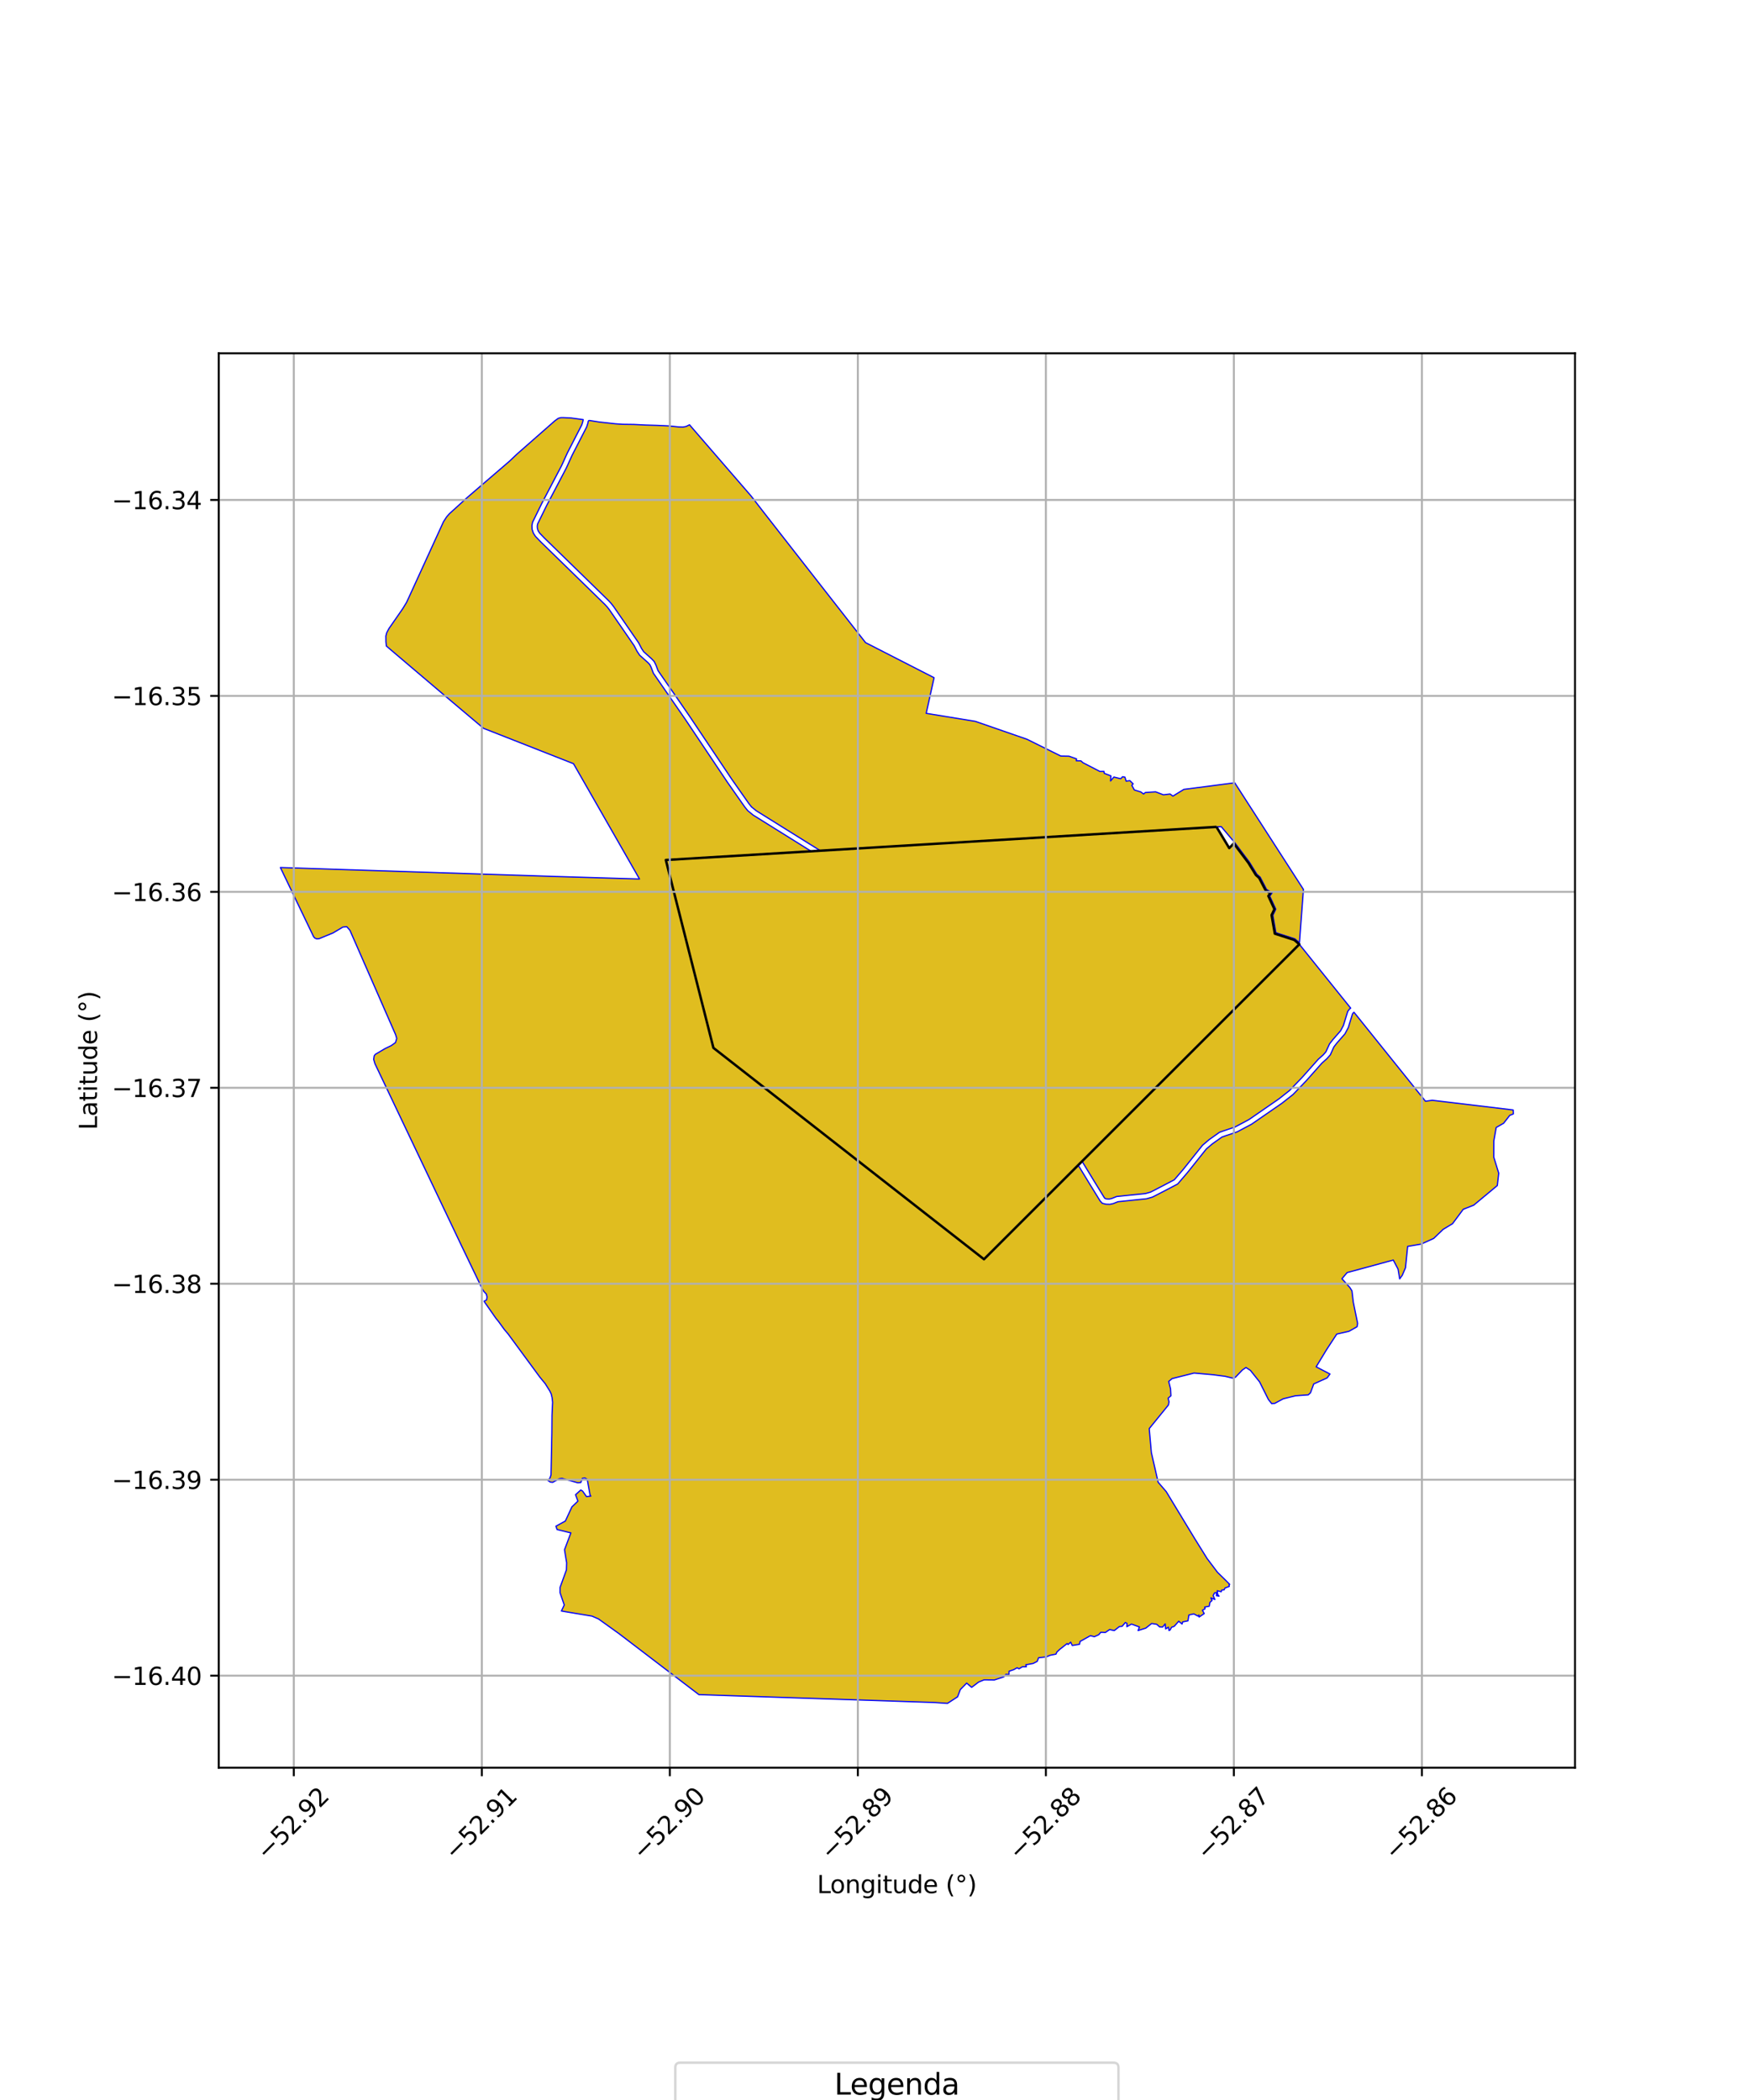 <?xml version="1.0" encoding="utf-8" standalone="no"?>
<!DOCTYPE svg PUBLIC "-//W3C//DTD SVG 1.1//EN"
  "http://www.w3.org/Graphics/SVG/1.1/DTD/svg11.dtd">
<svg xmlns:xlink="http://www.w3.org/1999/xlink" width="720pt" height="864pt" viewBox="0 0 720 864" xmlns="http://www.w3.org/2000/svg" version="1.1">
 <defs>
  <style type="text/css">*{stroke-linejoin: round; stroke-linecap: butt}</style>
 </defs>
 <g id="figure_1">
  <g id="patch_1">
   <path d="M 0 864 
L 720 864 
L 720 0 
L 0 0 
z
" style="fill: #ffffff"/>
  </g>
  <g id="axes_1">
   <g id="patch_2">
    <path d="M 90 727.281 
L 648 727.281 
L 648 145.359 
L 90 145.359 
z
" style="fill: #ffffff"/>
   </g>
   <g id="PatchCollection_1">
    <path d="M 231.545 171.81 
L 235.021 171.983 
L 239.94 172.641 
L 239.776 173.51 
L 239.379 174.773 
L 233.45 186.315 
L 231.04 191.612 
L 222.956 207.019 
L 219.123 214.848 
L 218.865 216.217 
L 218.927 217.757 
L 219.419 219.314 
L 220.279 220.658 
L 222.449 222.917 
L 248.874 248.691 
L 249.774 249.663 
L 250.711 250.861 
L 260.894 265.631 
L 262.125 267.989 
L 263.191 269.595 
L 266.571 272.613 
L 267.353 273.44 
L 267.894 274.539 
L 268.812 276.971 
L 281.956 295.973 
L 299.242 321.779 
L 306.384 331.966 
L 307.648 333.534 
L 309.859 335.339 
L 331.739 348.986 
L 333.744 350.231 
L 273.941 353.828 
L 293.52 431.13 
L 404.836 518.093 
L 443.608 479.384 
L 448.391 487.236 
L 452.622 494.104 
L 453.507 495.067 
L 455.017 495.45 
L 456.637 495.501 
L 458.03 495.19 
L 459.944 494.426 
L 471.711 493.208 
L 474.203 492.498 
L 480.78 489.101 
L 484.532 487.126 
L 488.524 482.477 
L 496.322 472.71 
L 498.791 470.621 
L 502.725 467.83 
L 504.124 467.329 
L 508.956 465.703 
L 514.93 462.532 
L 527.435 453.899 
L 531.995 450.307 
L 537.363 444.724 
L 543.903 437.367 
L 545.936 435.562 
L 547.35 433.963 
L 548.433 431.52 
L 548.858 430.651 
L 550.094 429.072 
L 553.368 425.337 
L 554.731 422.763 
L 556.46 417.131 
L 556.78 416.703 
L 557.079 416.479 
L 586.486 453.081 
L 589.265 452.681 
L 622.568 456.667 
L 622.636 458.293 
L 621.147 458.902 
L 618.635 462.14 
L 615.576 463.871 
L 614.598 469.425 
L 614.579 476.076 
L 616.616 482.672 
L 616.044 487.764 
L 606.364 495.822 
L 602.015 497.546 
L 597.849 503.143 
L 597.615 503.458 
L 593.751 505.794 
L 589.866 509.521 
L 584.709 511.859 
L 579.14 512.808 
L 578.257 521.596 
L 576.927 524.7 
L 575.863 526.178 
L 575.197 522.147 
L 573.231 518.42 
L 561.847 521.529 
L 554.258 523.573 
L 552.105 526.111 
L 555.367 529.714 
L 556.224 531.084 
L 556.77 535.696 
L 557.328 538.428 
L 558.566 544.49 
L 558.34 545.856 
L 555.023 547.73 
L 549.984 548.877 
L 545.824 555.23 
L 541.503 562.348 
L 547.191 565.313 
L 546.009 566.918 
L 540.513 569.388 
L 539.165 573.045 
L 538.259 573.887 
L 532.971 574.268 
L 527.966 575.504 
L 524.483 577.377 
L 523.2 577.48 
L 521.868 575.816 
L 518.228 568.544 
L 514.457 563.821 
L 512.629 562.632 
L 511.157 563.646 
L 508.29 566.645 
L 507.107 566.992 
L 504.034 566.253 
L 499.154 565.61 
L 491.281 564.916 
L 482.229 567.198 
L 480.843 568.369 
L 481.601 571.404 
L 481.754 574.268 
L 480.594 575.263 
L 480.965 576.756 
L 480.718 578.064 
L 472.828 587.763 
L 473.703 597.664 
L 476.498 609.847 
L 479.816 613.694 
L 491.509 632.983 
L 496.631 641.217 
L 500.914 646.894 
L 504.517 650.422 
L 505.929 651.857 
L 505.641 652.099 
L 505.753 652.701 
L 504.014 653.34 
L 503.632 654.119 
L 502.637 654.202 
L 502.437 654.891 
L 500.806 654.459 
L 500.987 655.996 
L 501.563 656.692 
L 500.471 656.515 
L 500.499 655.243 
L 499.717 655.337 
L 499.12 656.468 
L 499.848 658.081 
L 498.17 657.389 
L 498.681 658.475 
L 497.779 659.281 
L 497.502 660.857 
L 495.639 661.196 
L 495.796 661.908 
L 494.704 662.499 
L 495.445 663.874 
L 493.368 665.285 
L 493.252 664.467 
L 492.901 664.924 
L 491.159 664.002 
L 489.139 664.461 
L 488.748 666.873 
L 486.606 667.287 
L 486.341 668.181 
L 484.966 667.018 
L 483.114 669.11 
L 482.007 669.5 
L 481.427 670.624 
L 480.954 670.841 
L 480.712 669.448 
L 479.588 670.189 
L 479.399 668.109 
L 478.307 669.428 
L 477.1 669.354 
L 475.926 668.29 
L 473.821 667.963 
L 471.384 669.871 
L 468.226 670.848 
L 468.799 669.381 
L 465.531 668.198 
L 463.599 669.269 
L 463.672 667.914 
L 462.996 667.549 
L 461.672 669.108 
L 460.537 669.222 
L 458.451 670.868 
L 456.53 670.447 
L 454.775 671.65 
L 453.84 671.609 
L 452.907 671.567 
L 452.044 672.568 
L 450.239 673.392 
L 448.627 672.966 
L 444.37 675.342 
L 444.141 676.507 
L 441.16 677.009 
L 440.503 675.638 
L 439.435 676.612 
L 439.061 676.207 
L 436.006 678.599 
L 434.826 679.705 
L 434.471 680.554 
L 432.011 681.031 
L 430.415 681.723 
L 427.301 682.05 
L 426.725 683.548 
L 425.084 684.39 
L 422.028 684.939 
L 422.284 685.749 
L 420.608 685.778 
L 419.258 686.585 
L 418.468 686.159 
L 417.078 686.943 
L 415.144 687.597 
L 415.116 688.983 
L 413.91 688.84 
L 412.967 689.919 
L 409.129 691.18 
L 404.86 691.137 
L 402.66 692.029 
L 399.757 694.228 
L 397.722 692.468 
L 395.109 695.128 
L 393.979 698.116 
L 389.8 700.83 
L 384.479 700.456 
L 287.551 697.224 
L 254.482 671.99 
L 246.229 666.078 
L 243.567 664.92 
L 234.497 663.413 
L 230.973 662.819 
L 232.146 660.336 
L 230.425 655.31 
L 230.432 653.091 
L 233.047 645.896 
L 233.135 642.966 
L 232.26 637.605 
L 234.869 630.681 
L 229.209 629.299 
L 228.715 627.926 
L 232.608 625.787 
L 235.305 619.965 
L 237.776 617.607 
L 236.796 614.977 
L 238.953 613.02 
L 239.699 613.484 
L 241.298 615.734 
L 243.083 615.531 
L 242.757 615.094 
L 241.611 608.669 
L 240.679 608.093 
L 239.622 608.212 
L 238.966 609.954 
L 237.731 610.073 
L 231.188 608.228 
L 230.075 608.411 
L 227.393 609.885 
L 226.422 609.773 
L 225.494 609.164 
L 225.584 609.054 
L 226.31 607.999 
L 226.704 606.794 
L 227.047 589.508 
L 227.107 582.27 
L 227.361 576.92 
L 227.144 575.07 
L 226.796 573.558 
L 226.218 572.32 
L 224.314 569.279 
L 222.052 566.517 
L 209.095 548.895 
L 207.477 546.974 
L 205.107 543.708 
L 204.067 542.439 
L 199.692 536.177 
L 199.153 535.364 
L 200.206 534.829 
L 200.378 533.575 
L 200.09 532.424 
L 199.118 531.396 
L 198.472 530.404 
L 190.083 512.958 
L 154.255 437.62 
L 153.731 435.824 
L 153.955 434.415 
L 154.371 433.82 
L 158.394 431.428 
L 160.944 430.203 
L 162.706 428.947 
L 163.218 427.249 
L 162.762 425.693 
L 143.97 382.751 
L 142.676 381.273 
L 141.034 381.45 
L 137.076 383.814 
L 131.292 386.206 
L 130.342 386.291 
L 129.522 385.953 
L 129.029 385.391 
L 116.159 358.602 
L 115.364 356.925 
L 229.024 360.634 
L 229.295 360.636 
L 263.103 361.646 
L 235.962 314.218 
L 198.925 299.651 
L 183.334 286.498 
L 158.959 265.808 
L 158.785 264.047 
L 158.761 261.669 
L 159.114 260.299 
L 159.999 258.635 
L 165.65 250.492 
L 167.255 247.869 
L 168.293 245.63 
L 182.462 214.656 
L 183.746 212.669 
L 184.87 211.379 
L 192.322 204.614 
L 209.662 189.71 
L 212.67 186.846 
L 228.306 173.109 
L 229.664 172.13 
L 230.692 171.839 
L 231.545 171.81 
" clip-path="url(#p94768707bc)" style="fill: #e0bd1f; stroke: #0000ff; stroke-width: 0.5"/>
    <path d="M 242.411 172.977 
L 246.715 173.649 
L 253.247 174.37 
L 256.227 174.569 
L 260.748 174.627 
L 265.582 174.872 
L 270.232 175.01 
L 275.163 175.237 
L 279.317 175.662 
L 280.941 175.716 
L 282.28 175.458 
L 283.69 174.771 
L 284.994 176.291 
L 309.012 204.054 
L 313.939 210.421 
L 331.18 232.493 
L 339.118 242.654 
L 356.121 264.399 
L 381.162 277.213 
L 384.305 278.823 
L 381.145 293.132 
L 381.067 293.487 
L 401.28 296.789 
L 422.529 304.15 
L 436.463 311.061 
L 439.817 311.117 
L 442.918 312.227 
L 442.793 312.991 
L 444.712 313.036 
L 445.561 313.8 
L 452.536 317.401 
L 454.186 317.371 
L 454.334 318.167 
L 457.052 319.217 
L 456.908 321.317 
L 458.294 319.694 
L 461.105 320.384 
L 461.848 319.562 
L 462.822 319.739 
L 463.322 321.385 
L 464.852 321.174 
L 466.212 322.495 
L 465.673 323.102 
L 466.687 325.004 
L 469.362 325.832 
L 470.204 326.453 
L 470.503 326.674 
L 471.223 326.058 
L 475.465 325.787 
L 478.653 326.999 
L 481.399 326.67 
L 482.577 327.545 
L 483.436 327.004 
L 487.078 324.775 
L 508.013 322.068 
L 520.317 341.168 
L 536.267 365.925 
L 534.634 387.877 
L 532.766 386.276 
L 524.947 383.745 
L 523.695 376.583 
L 524.906 374.059 
L 522.418 368.691 
L 523.381 367.363 
L 521.097 365.935 
L 518.462 360.871 
L 517.109 359.673 
L 514.032 354.692 
L 507.981 346.644 
L 502.444 340.098 
L 500.493 340.207 
L 337.515 350.005 
L 332.88 347.127 
L 311.12 333.554 
L 309.193 331.982 
L 308.118 330.647 
L 301.03 320.538 
L 283.748 294.739 
L 277.074 285.047 
L 270.748 275.943 
L 269.888 273.664 
L 269.154 272.172 
L 268.081 271.039 
L 264.841 268.148 
L 263.995 266.871 
L 262.755 264.495 
L 252.458 249.562 
L 251.425 248.241 
L 250.428 247.162 
L 223.985 221.372 
L 221.989 219.294 
L 221.403 218.376 
L 221.087 217.375 
L 221.046 216.378 
L 221.201 215.547 
L 224.892 208.014 
L 232.989 192.579 
L 235.402 187.274 
L 241.392 175.613 
L 241.886 174.045 
L 242.028 173.291 
L 242.222 173.049 
L 242.411 172.977 
" clip-path="url(#p94768707bc)" style="fill: #e0bd1f; stroke: #0000ff; stroke-width: 0.5"/>
    <path d="M 500.493 340.207 
L 505.744 348.932 
L 507.622 347.011 
L 513.613 354.981 
L 516.718 360.007 
L 518.056 361.191 
L 520.712 366.295 
L 522.65 367.507 
L 521.832 368.635 
L 524.346 374.057 
L 523.168 376.509 
L 524.5 384.137 
L 532.515 386.73 
L 534.586 388.506 
L 404.836 518.093 
L 293.52 431.13 
L 273.941 353.828 
L 500.493 340.207 
" clip-path="url(#p94768707bc)" style="fill: #e0bd1f; stroke: #0000ff; stroke-width: 0.5"/>
    <path d="M 534.586 388.506 
L 552.253 410.473 
L 555.713 414.777 
L 555.229 415.142 
L 554.496 416.126 
L 552.715 421.919 
L 551.57 424.082 
L 548.424 427.672 
L 547.012 429.48 
L 545.502 432.765 
L 544.4 434.012 
L 542.371 435.815 
L 535.772 443.234 
L 530.538 448.679 
L 526.151 452.136 
L 513.806 460.657 
L 508.101 463.688 
L 503.417 465.262 
L 501.718 465.871 
L 497.465 468.888 
L 494.762 471.176 
L 486.857 481.077 
L 483.159 485.381 
L 479.781 487.159 
L 473.404 490.456 
L 471.3 491.054 
L 459.424 492.283 
L 457.389 493.094 
L 456.431 493.309 
L 455.32 493.273 
L 454.663 493.107 
L 454.358 492.776 
L 450.241 486.089 
L 445.191 477.803 
L 534.586 388.506 
" clip-path="url(#p94768707bc)" style="fill: #e0bd1f; stroke: #0000ff; stroke-width: 0.5"/>
   </g>
   <g id="PatchCollection_2">
    <path d="M 500.493 340.207 
L 505.744 348.932 
L 507.622 347.011 
L 513.613 354.981 
L 516.718 360.007 
L 518.056 361.191 
L 520.712 366.295 
L 522.65 367.507 
L 521.832 368.635 
L 524.346 374.057 
L 523.168 376.509 
L 524.5 384.137 
L 532.515 386.73 
L 534.586 388.506 
L 404.836 518.093 
L 293.52 431.13 
L 273.941 353.828 
L 500.493 340.207 
" clip-path="url(#p94768707bc)" style="fill: none; stroke: #000000"/>
   </g>
   <g id="matplotlib.axis_1">
    <g id="xtick_1">
     <g id="line2d_1">
      <path d="M 120.886 727.281 
L 120.886 145.359 
" clip-path="url(#p94768707bc)" style="fill: none; stroke: #b0b0b0; stroke-width: 0.8; stroke-linecap: square"/>
     </g>
     <g id="line2d_2">
      <defs>
       <path id="mf810182654" d="M 0 0 
L 0 3.5 
" style="stroke: #000000; stroke-width: 0.8"/>
      </defs>
      <g>
       <use xlink:href="#mf810182654" x="120.886" y="727.281" style="stroke: #000000; stroke-width: 0.8"/>
      </g>
     </g>
     <g id="text_1">
      <!-- −52.92 -->
      <g transform="translate(109.753 765.822) rotate(-45) scale(0.1 -0.1)">
       <defs>
        <path id="DejaVuSans-2212" d="M 678 2272 
L 4684 2272 
L 4684 1741 
L 678 1741 
L 678 2272 
z
" transform="scale(0.016)"/>
        <path id="DejaVuSans-35" d="M 691 4666 
L 3169 4666 
L 3169 4134 
L 1269 4134 
L 1269 2991 
Q 1406 3038 1543 3061 
Q 1681 3084 1819 3084 
Q 2600 3084 3056 2656 
Q 3513 2228 3513 1497 
Q 3513 744 3044 326 
Q 2575 -91 1722 -91 
Q 1428 -91 1123 -41 
Q 819 9 494 109 
L 494 744 
Q 775 591 1075 516 
Q 1375 441 1709 441 
Q 2250 441 2565 725 
Q 2881 1009 2881 1497 
Q 2881 1984 2565 2268 
Q 2250 2553 1709 2553 
Q 1456 2553 1204 2497 
Q 953 2441 691 2322 
L 691 4666 
z
" transform="scale(0.016)"/>
        <path id="DejaVuSans-32" d="M 1228 531 
L 3431 531 
L 3431 0 
L 469 0 
L 469 531 
Q 828 903 1448 1529 
Q 2069 2156 2228 2338 
Q 2531 2678 2651 2914 
Q 2772 3150 2772 3378 
Q 2772 3750 2511 3984 
Q 2250 4219 1831 4219 
Q 1534 4219 1204 4116 
Q 875 4013 500 3803 
L 500 4441 
Q 881 4594 1212 4672 
Q 1544 4750 1819 4750 
Q 2544 4750 2975 4387 
Q 3406 4025 3406 3419 
Q 3406 3131 3298 2873 
Q 3191 2616 2906 2266 
Q 2828 2175 2409 1742 
Q 1991 1309 1228 531 
z
" transform="scale(0.016)"/>
        <path id="DejaVuSans-2e" d="M 684 794 
L 1344 794 
L 1344 0 
L 684 0 
L 684 794 
z
" transform="scale(0.016)"/>
        <path id="DejaVuSans-39" d="M 703 97 
L 703 672 
Q 941 559 1184 500 
Q 1428 441 1663 441 
Q 2288 441 2617 861 
Q 2947 1281 2994 2138 
Q 2813 1869 2534 1725 
Q 2256 1581 1919 1581 
Q 1219 1581 811 2004 
Q 403 2428 403 3163 
Q 403 3881 828 4315 
Q 1253 4750 1959 4750 
Q 2769 4750 3195 4129 
Q 3622 3509 3622 2328 
Q 3622 1225 3098 567 
Q 2575 -91 1691 -91 
Q 1453 -91 1209 -44 
Q 966 3 703 97 
z
M 1959 2075 
Q 2384 2075 2632 2365 
Q 2881 2656 2881 3163 
Q 2881 3666 2632 3958 
Q 2384 4250 1959 4250 
Q 1534 4250 1286 3958 
Q 1038 3666 1038 3163 
Q 1038 2656 1286 2365 
Q 1534 2075 1959 2075 
z
" transform="scale(0.016)"/>
       </defs>
       <use xlink:href="#DejaVuSans-2212"/>
       <use xlink:href="#DejaVuSans-35" transform="translate(83.789 0)"/>
       <use xlink:href="#DejaVuSans-32" transform="translate(147.412 0)"/>
       <use xlink:href="#DejaVuSans-2e" transform="translate(211.035 0)"/>
       <use xlink:href="#DejaVuSans-39" transform="translate(242.822 0)"/>
       <use xlink:href="#DejaVuSans-32" transform="translate(306.445 0)"/>
      </g>
     </g>
    </g>
    <g id="xtick_2">
     <g id="line2d_3">
      <path d="M 198.24 727.281 
L 198.24 145.359 
" clip-path="url(#p94768707bc)" style="fill: none; stroke: #b0b0b0; stroke-width: 0.8; stroke-linecap: square"/>
     </g>
     <g id="line2d_4">
      <g>
       <use xlink:href="#mf810182654" x="198.24" y="727.281" style="stroke: #000000; stroke-width: 0.8"/>
      </g>
     </g>
     <g id="text_2">
      <!-- −52.91 -->
      <g transform="translate(187.106 765.822) rotate(-45) scale(0.1 -0.1)">
       <defs>
        <path id="DejaVuSans-31" d="M 794 531 
L 1825 531 
L 1825 4091 
L 703 3866 
L 703 4441 
L 1819 4666 
L 2450 4666 
L 2450 531 
L 3481 531 
L 3481 0 
L 794 0 
L 794 531 
z
" transform="scale(0.016)"/>
       </defs>
       <use xlink:href="#DejaVuSans-2212"/>
       <use xlink:href="#DejaVuSans-35" transform="translate(83.789 0)"/>
       <use xlink:href="#DejaVuSans-32" transform="translate(147.412 0)"/>
       <use xlink:href="#DejaVuSans-2e" transform="translate(211.035 0)"/>
       <use xlink:href="#DejaVuSans-39" transform="translate(242.822 0)"/>
       <use xlink:href="#DejaVuSans-31" transform="translate(306.445 0)"/>
      </g>
     </g>
    </g>
    <g id="xtick_3">
     <g id="line2d_5">
      <path d="M 275.593 727.281 
L 275.593 145.359 
" clip-path="url(#p94768707bc)" style="fill: none; stroke: #b0b0b0; stroke-width: 0.8; stroke-linecap: square"/>
     </g>
     <g id="line2d_6">
      <g>
       <use xlink:href="#mf810182654" x="275.593" y="727.281" style="stroke: #000000; stroke-width: 0.8"/>
      </g>
     </g>
     <g id="text_3">
      <!-- −52.90 -->
      <g transform="translate(264.46 765.822) rotate(-45) scale(0.1 -0.1)">
       <defs>
        <path id="DejaVuSans-30" d="M 2034 4250 
Q 1547 4250 1301 3770 
Q 1056 3291 1056 2328 
Q 1056 1369 1301 889 
Q 1547 409 2034 409 
Q 2525 409 2770 889 
Q 3016 1369 3016 2328 
Q 3016 3291 2770 3770 
Q 2525 4250 2034 4250 
z
M 2034 4750 
Q 2819 4750 3233 4129 
Q 3647 3509 3647 2328 
Q 3647 1150 3233 529 
Q 2819 -91 2034 -91 
Q 1250 -91 836 529 
Q 422 1150 422 2328 
Q 422 3509 836 4129 
Q 1250 4750 2034 4750 
z
" transform="scale(0.016)"/>
       </defs>
       <use xlink:href="#DejaVuSans-2212"/>
       <use xlink:href="#DejaVuSans-35" transform="translate(83.789 0)"/>
       <use xlink:href="#DejaVuSans-32" transform="translate(147.412 0)"/>
       <use xlink:href="#DejaVuSans-2e" transform="translate(211.035 0)"/>
       <use xlink:href="#DejaVuSans-39" transform="translate(242.822 0)"/>
       <use xlink:href="#DejaVuSans-30" transform="translate(306.445 0)"/>
      </g>
     </g>
    </g>
    <g id="xtick_4">
     <g id="line2d_7">
      <path d="M 352.947 727.281 
L 352.947 145.359 
" clip-path="url(#p94768707bc)" style="fill: none; stroke: #b0b0b0; stroke-width: 0.8; stroke-linecap: square"/>
     </g>
     <g id="line2d_8">
      <g>
       <use xlink:href="#mf810182654" x="352.947" y="727.281" style="stroke: #000000; stroke-width: 0.8"/>
      </g>
     </g>
     <g id="text_4">
      <!-- −52.89 -->
      <g transform="translate(341.814 765.822) rotate(-45) scale(0.1 -0.1)">
       <defs>
        <path id="DejaVuSans-38" d="M 2034 2216 
Q 1584 2216 1326 1975 
Q 1069 1734 1069 1313 
Q 1069 891 1326 650 
Q 1584 409 2034 409 
Q 2484 409 2743 651 
Q 3003 894 3003 1313 
Q 3003 1734 2745 1975 
Q 2488 2216 2034 2216 
z
M 1403 2484 
Q 997 2584 770 2862 
Q 544 3141 544 3541 
Q 544 4100 942 4425 
Q 1341 4750 2034 4750 
Q 2731 4750 3128 4425 
Q 3525 4100 3525 3541 
Q 3525 3141 3298 2862 
Q 3072 2584 2669 2484 
Q 3125 2378 3379 2068 
Q 3634 1759 3634 1313 
Q 3634 634 3220 271 
Q 2806 -91 2034 -91 
Q 1263 -91 848 271 
Q 434 634 434 1313 
Q 434 1759 690 2068 
Q 947 2378 1403 2484 
z
M 1172 3481 
Q 1172 3119 1398 2916 
Q 1625 2713 2034 2713 
Q 2441 2713 2670 2916 
Q 2900 3119 2900 3481 
Q 2900 3844 2670 4047 
Q 2441 4250 2034 4250 
Q 1625 4250 1398 4047 
Q 1172 3844 1172 3481 
z
" transform="scale(0.016)"/>
       </defs>
       <use xlink:href="#DejaVuSans-2212"/>
       <use xlink:href="#DejaVuSans-35" transform="translate(83.789 0)"/>
       <use xlink:href="#DejaVuSans-32" transform="translate(147.412 0)"/>
       <use xlink:href="#DejaVuSans-2e" transform="translate(211.035 0)"/>
       <use xlink:href="#DejaVuSans-38" transform="translate(242.822 0)"/>
       <use xlink:href="#DejaVuSans-39" transform="translate(306.445 0)"/>
      </g>
     </g>
    </g>
    <g id="xtick_5">
     <g id="line2d_9">
      <path d="M 430.301 727.281 
L 430.301 145.359 
" clip-path="url(#p94768707bc)" style="fill: none; stroke: #b0b0b0; stroke-width: 0.8; stroke-linecap: square"/>
     </g>
     <g id="line2d_10">
      <g>
       <use xlink:href="#mf810182654" x="430.301" y="727.281" style="stroke: #000000; stroke-width: 0.8"/>
      </g>
     </g>
     <g id="text_5">
      <!-- −52.88 -->
      <g transform="translate(419.168 765.822) rotate(-45) scale(0.1 -0.1)">
       <use xlink:href="#DejaVuSans-2212"/>
       <use xlink:href="#DejaVuSans-35" transform="translate(83.789 0)"/>
       <use xlink:href="#DejaVuSans-32" transform="translate(147.412 0)"/>
       <use xlink:href="#DejaVuSans-2e" transform="translate(211.035 0)"/>
       <use xlink:href="#DejaVuSans-38" transform="translate(242.822 0)"/>
       <use xlink:href="#DejaVuSans-38" transform="translate(306.445 0)"/>
      </g>
     </g>
    </g>
    <g id="xtick_6">
     <g id="line2d_11">
      <path d="M 507.654 727.281 
L 507.654 145.359 
" clip-path="url(#p94768707bc)" style="fill: none; stroke: #b0b0b0; stroke-width: 0.8; stroke-linecap: square"/>
     </g>
     <g id="line2d_12">
      <g>
       <use xlink:href="#mf810182654" x="507.654" y="727.281" style="stroke: #000000; stroke-width: 0.8"/>
      </g>
     </g>
     <g id="text_6">
      <!-- −52.87 -->
      <g transform="translate(496.521 765.822) rotate(-45) scale(0.1 -0.1)">
       <defs>
        <path id="DejaVuSans-37" d="M 525 4666 
L 3525 4666 
L 3525 4397 
L 1831 0 
L 1172 0 
L 2766 4134 
L 525 4134 
L 525 4666 
z
" transform="scale(0.016)"/>
       </defs>
       <use xlink:href="#DejaVuSans-2212"/>
       <use xlink:href="#DejaVuSans-35" transform="translate(83.789 0)"/>
       <use xlink:href="#DejaVuSans-32" transform="translate(147.412 0)"/>
       <use xlink:href="#DejaVuSans-2e" transform="translate(211.035 0)"/>
       <use xlink:href="#DejaVuSans-38" transform="translate(242.822 0)"/>
       <use xlink:href="#DejaVuSans-37" transform="translate(306.445 0)"/>
      </g>
     </g>
    </g>
    <g id="xtick_7">
     <g id="line2d_13">
      <path d="M 585.008 727.281 
L 585.008 145.359 
" clip-path="url(#p94768707bc)" style="fill: none; stroke: #b0b0b0; stroke-width: 0.8; stroke-linecap: square"/>
     </g>
     <g id="line2d_14">
      <g>
       <use xlink:href="#mf810182654" x="585.008" y="727.281" style="stroke: #000000; stroke-width: 0.8"/>
      </g>
     </g>
     <g id="text_7">
      <!-- −52.86 -->
      <g transform="translate(573.875 765.822) rotate(-45) scale(0.1 -0.1)">
       <defs>
        <path id="DejaVuSans-36" d="M 2113 2584 
Q 1688 2584 1439 2293 
Q 1191 2003 1191 1497 
Q 1191 994 1439 701 
Q 1688 409 2113 409 
Q 2538 409 2786 701 
Q 3034 994 3034 1497 
Q 3034 2003 2786 2293 
Q 2538 2584 2113 2584 
z
M 3366 4563 
L 3366 3988 
Q 3128 4100 2886 4159 
Q 2644 4219 2406 4219 
Q 1781 4219 1451 3797 
Q 1122 3375 1075 2522 
Q 1259 2794 1537 2939 
Q 1816 3084 2150 3084 
Q 2853 3084 3261 2657 
Q 3669 2231 3669 1497 
Q 3669 778 3244 343 
Q 2819 -91 2113 -91 
Q 1303 -91 875 529 
Q 447 1150 447 2328 
Q 447 3434 972 4092 
Q 1497 4750 2381 4750 
Q 2619 4750 2861 4703 
Q 3103 4656 3366 4563 
z
" transform="scale(0.016)"/>
       </defs>
       <use xlink:href="#DejaVuSans-2212"/>
       <use xlink:href="#DejaVuSans-35" transform="translate(83.789 0)"/>
       <use xlink:href="#DejaVuSans-32" transform="translate(147.412 0)"/>
       <use xlink:href="#DejaVuSans-2e" transform="translate(211.035 0)"/>
       <use xlink:href="#DejaVuSans-38" transform="translate(242.822 0)"/>
       <use xlink:href="#DejaVuSans-36" transform="translate(306.445 0)"/>
      </g>
     </g>
    </g>
    <g id="text_8">
     <!-- Longitude (°) -->
     <g transform="translate(336.14 778.891) scale(0.1 -0.1)">
      <defs>
       <path id="DejaVuSans-4c" d="M 628 4666 
L 1259 4666 
L 1259 531 
L 3531 531 
L 3531 0 
L 628 0 
L 628 4666 
z
" transform="scale(0.016)"/>
       <path id="DejaVuSans-6f" d="M 1959 3097 
Q 1497 3097 1228 2736 
Q 959 2375 959 1747 
Q 959 1119 1226 758 
Q 1494 397 1959 397 
Q 2419 397 2687 759 
Q 2956 1122 2956 1747 
Q 2956 2369 2687 2733 
Q 2419 3097 1959 3097 
z
M 1959 3584 
Q 2709 3584 3137 3096 
Q 3566 2609 3566 1747 
Q 3566 888 3137 398 
Q 2709 -91 1959 -91 
Q 1206 -91 779 398 
Q 353 888 353 1747 
Q 353 2609 779 3096 
Q 1206 3584 1959 3584 
z
" transform="scale(0.016)"/>
       <path id="DejaVuSans-6e" d="M 3513 2113 
L 3513 0 
L 2938 0 
L 2938 2094 
Q 2938 2591 2744 2837 
Q 2550 3084 2163 3084 
Q 1697 3084 1428 2787 
Q 1159 2491 1159 1978 
L 1159 0 
L 581 0 
L 581 3500 
L 1159 3500 
L 1159 2956 
Q 1366 3272 1645 3428 
Q 1925 3584 2291 3584 
Q 2894 3584 3203 3211 
Q 3513 2838 3513 2113 
z
" transform="scale(0.016)"/>
       <path id="DejaVuSans-67" d="M 2906 1791 
Q 2906 2416 2648 2759 
Q 2391 3103 1925 3103 
Q 1463 3103 1205 2759 
Q 947 2416 947 1791 
Q 947 1169 1205 825 
Q 1463 481 1925 481 
Q 2391 481 2648 825 
Q 2906 1169 2906 1791 
z
M 3481 434 
Q 3481 -459 3084 -895 
Q 2688 -1331 1869 -1331 
Q 1566 -1331 1297 -1286 
Q 1028 -1241 775 -1147 
L 775 -588 
Q 1028 -725 1275 -790 
Q 1522 -856 1778 -856 
Q 2344 -856 2625 -561 
Q 2906 -266 2906 331 
L 2906 616 
Q 2728 306 2450 153 
Q 2172 0 1784 0 
Q 1141 0 747 490 
Q 353 981 353 1791 
Q 353 2603 747 3093 
Q 1141 3584 1784 3584 
Q 2172 3584 2450 3431 
Q 2728 3278 2906 2969 
L 2906 3500 
L 3481 3500 
L 3481 434 
z
" transform="scale(0.016)"/>
       <path id="DejaVuSans-69" d="M 603 3500 
L 1178 3500 
L 1178 0 
L 603 0 
L 603 3500 
z
M 603 4863 
L 1178 4863 
L 1178 4134 
L 603 4134 
L 603 4863 
z
" transform="scale(0.016)"/>
       <path id="DejaVuSans-74" d="M 1172 4494 
L 1172 3500 
L 2356 3500 
L 2356 3053 
L 1172 3053 
L 1172 1153 
Q 1172 725 1289 603 
Q 1406 481 1766 481 
L 2356 481 
L 2356 0 
L 1766 0 
Q 1100 0 847 248 
Q 594 497 594 1153 
L 594 3053 
L 172 3053 
L 172 3500 
L 594 3500 
L 594 4494 
L 1172 4494 
z
" transform="scale(0.016)"/>
       <path id="DejaVuSans-75" d="M 544 1381 
L 544 3500 
L 1119 3500 
L 1119 1403 
Q 1119 906 1312 657 
Q 1506 409 1894 409 
Q 2359 409 2629 706 
Q 2900 1003 2900 1516 
L 2900 3500 
L 3475 3500 
L 3475 0 
L 2900 0 
L 2900 538 
Q 2691 219 2414 64 
Q 2138 -91 1772 -91 
Q 1169 -91 856 284 
Q 544 659 544 1381 
z
M 1991 3584 
L 1991 3584 
z
" transform="scale(0.016)"/>
       <path id="DejaVuSans-64" d="M 2906 2969 
L 2906 4863 
L 3481 4863 
L 3481 0 
L 2906 0 
L 2906 525 
Q 2725 213 2448 61 
Q 2172 -91 1784 -91 
Q 1150 -91 751 415 
Q 353 922 353 1747 
Q 353 2572 751 3078 
Q 1150 3584 1784 3584 
Q 2172 3584 2448 3432 
Q 2725 3281 2906 2969 
z
M 947 1747 
Q 947 1113 1208 752 
Q 1469 391 1925 391 
Q 2381 391 2643 752 
Q 2906 1113 2906 1747 
Q 2906 2381 2643 2742 
Q 2381 3103 1925 3103 
Q 1469 3103 1208 2742 
Q 947 2381 947 1747 
z
" transform="scale(0.016)"/>
       <path id="DejaVuSans-65" d="M 3597 1894 
L 3597 1613 
L 953 1613 
Q 991 1019 1311 708 
Q 1631 397 2203 397 
Q 2534 397 2845 478 
Q 3156 559 3463 722 
L 3463 178 
Q 3153 47 2828 -22 
Q 2503 -91 2169 -91 
Q 1331 -91 842 396 
Q 353 884 353 1716 
Q 353 2575 817 3079 
Q 1281 3584 2069 3584 
Q 2775 3584 3186 3129 
Q 3597 2675 3597 1894 
z
M 3022 2063 
Q 3016 2534 2758 2815 
Q 2500 3097 2075 3097 
Q 1594 3097 1305 2825 
Q 1016 2553 972 2059 
L 3022 2063 
z
" transform="scale(0.016)"/>
       <path id="DejaVuSans-20" transform="scale(0.016)"/>
       <path id="DejaVuSans-28" d="M 1984 4856 
Q 1566 4138 1362 3434 
Q 1159 2731 1159 2009 
Q 1159 1288 1364 580 
Q 1569 -128 1984 -844 
L 1484 -844 
Q 1016 -109 783 600 
Q 550 1309 550 2009 
Q 550 2706 781 3412 
Q 1013 4119 1484 4856 
L 1984 4856 
z
" transform="scale(0.016)"/>
       <path id="DejaVuSans-b0" d="M 1600 4347 
Q 1350 4347 1178 4173 
Q 1006 4000 1006 3750 
Q 1006 3503 1178 3333 
Q 1350 3163 1600 3163 
Q 1850 3163 2022 3333 
Q 2194 3503 2194 3750 
Q 2194 3997 2020 4172 
Q 1847 4347 1600 4347 
z
M 1600 4750 
Q 1800 4750 1984 4673 
Q 2169 4597 2303 4453 
Q 2447 4313 2519 4134 
Q 2591 3956 2591 3750 
Q 2591 3338 2302 3052 
Q 2013 2766 1594 2766 
Q 1172 2766 890 3047 
Q 609 3328 609 3750 
Q 609 4169 896 4459 
Q 1184 4750 1600 4750 
z
" transform="scale(0.016)"/>
       <path id="DejaVuSans-29" d="M 513 4856 
L 1013 4856 
Q 1481 4119 1714 3412 
Q 1947 2706 1947 2009 
Q 1947 1309 1714 600 
Q 1481 -109 1013 -844 
L 513 -844 
Q 928 -128 1133 580 
Q 1338 1288 1338 2009 
Q 1338 2731 1133 3434 
Q 928 4138 513 4856 
z
" transform="scale(0.016)"/>
      </defs>
      <use xlink:href="#DejaVuSans-4c"/>
      <use xlink:href="#DejaVuSans-6f" transform="translate(53.963 0)"/>
      <use xlink:href="#DejaVuSans-6e" transform="translate(115.145 0)"/>
      <use xlink:href="#DejaVuSans-67" transform="translate(178.523 0)"/>
      <use xlink:href="#DejaVuSans-69" transform="translate(242 0)"/>
      <use xlink:href="#DejaVuSans-74" transform="translate(269.783 0)"/>
      <use xlink:href="#DejaVuSans-75" transform="translate(308.992 0)"/>
      <use xlink:href="#DejaVuSans-64" transform="translate(372.371 0)"/>
      <use xlink:href="#DejaVuSans-65" transform="translate(435.848 0)"/>
      <use xlink:href="#DejaVuSans-20" transform="translate(497.371 0)"/>
      <use xlink:href="#DejaVuSans-28" transform="translate(529.158 0)"/>
      <use xlink:href="#DejaVuSans-b0" transform="translate(568.172 0)"/>
      <use xlink:href="#DejaVuSans-29" transform="translate(618.172 0)"/>
     </g>
    </g>
   </g>
   <g id="matplotlib.axis_2">
    <g id="ytick_1">
     <g id="line2d_15">
      <path d="M 90 689.422 
L 648 689.422 
" clip-path="url(#p94768707bc)" style="fill: none; stroke: #b0b0b0; stroke-width: 0.8; stroke-linecap: square"/>
     </g>
     <g id="line2d_16">
      <defs>
       <path id="mff6e761ac3" d="M 0 0 
L -3.5 0 
" style="stroke: #000000; stroke-width: 0.8"/>
      </defs>
      <g>
       <use xlink:href="#mff6e761ac3" x="90" y="689.422" style="stroke: #000000; stroke-width: 0.8"/>
      </g>
     </g>
     <g id="text_9">
      <!-- −16.40 -->
      <g transform="translate(45.992 693.221) scale(0.1 -0.1)">
       <defs>
        <path id="DejaVuSans-34" d="M 2419 4116 
L 825 1625 
L 2419 1625 
L 2419 4116 
z
M 2253 4666 
L 3047 4666 
L 3047 1625 
L 3713 1625 
L 3713 1100 
L 3047 1100 
L 3047 0 
L 2419 0 
L 2419 1100 
L 313 1100 
L 313 1709 
L 2253 4666 
z
" transform="scale(0.016)"/>
       </defs>
       <use xlink:href="#DejaVuSans-2212"/>
       <use xlink:href="#DejaVuSans-31" transform="translate(83.789 0)"/>
       <use xlink:href="#DejaVuSans-36" transform="translate(147.412 0)"/>
       <use xlink:href="#DejaVuSans-2e" transform="translate(211.035 0)"/>
       <use xlink:href="#DejaVuSans-34" transform="translate(242.822 0)"/>
       <use xlink:href="#DejaVuSans-30" transform="translate(306.445 0)"/>
      </g>
     </g>
    </g>
    <g id="ytick_2">
     <g id="line2d_17">
      <path d="M 90 608.801 
L 648 608.801 
" clip-path="url(#p94768707bc)" style="fill: none; stroke: #b0b0b0; stroke-width: 0.8; stroke-linecap: square"/>
     </g>
     <g id="line2d_18">
      <g>
       <use xlink:href="#mff6e761ac3" x="90" y="608.801" style="stroke: #000000; stroke-width: 0.8"/>
      </g>
     </g>
     <g id="text_10">
      <!-- −16.39 -->
      <g transform="translate(45.992 612.6) scale(0.1 -0.1)">
       <defs>
        <path id="DejaVuSans-33" d="M 2597 2516 
Q 3050 2419 3304 2112 
Q 3559 1806 3559 1356 
Q 3559 666 3084 287 
Q 2609 -91 1734 -91 
Q 1441 -91 1130 -33 
Q 819 25 488 141 
L 488 750 
Q 750 597 1062 519 
Q 1375 441 1716 441 
Q 2309 441 2620 675 
Q 2931 909 2931 1356 
Q 2931 1769 2642 2001 
Q 2353 2234 1838 2234 
L 1294 2234 
L 1294 2753 
L 1863 2753 
Q 2328 2753 2575 2939 
Q 2822 3125 2822 3475 
Q 2822 3834 2567 4026 
Q 2313 4219 1838 4219 
Q 1578 4219 1281 4162 
Q 984 4106 628 3988 
L 628 4550 
Q 988 4650 1302 4700 
Q 1616 4750 1894 4750 
Q 2613 4750 3031 4423 
Q 3450 4097 3450 3541 
Q 3450 3153 3228 2886 
Q 3006 2619 2597 2516 
z
" transform="scale(0.016)"/>
       </defs>
       <use xlink:href="#DejaVuSans-2212"/>
       <use xlink:href="#DejaVuSans-31" transform="translate(83.789 0)"/>
       <use xlink:href="#DejaVuSans-36" transform="translate(147.412 0)"/>
       <use xlink:href="#DejaVuSans-2e" transform="translate(211.035 0)"/>
       <use xlink:href="#DejaVuSans-33" transform="translate(242.822 0)"/>
       <use xlink:href="#DejaVuSans-39" transform="translate(306.445 0)"/>
      </g>
     </g>
    </g>
    <g id="ytick_3">
     <g id="line2d_19">
      <path d="M 90 528.18 
L 648 528.18 
" clip-path="url(#p94768707bc)" style="fill: none; stroke: #b0b0b0; stroke-width: 0.8; stroke-linecap: square"/>
     </g>
     <g id="line2d_20">
      <g>
       <use xlink:href="#mff6e761ac3" x="90" y="528.18" style="stroke: #000000; stroke-width: 0.8"/>
      </g>
     </g>
     <g id="text_11">
      <!-- −16.38 -->
      <g transform="translate(45.992 531.979) scale(0.1 -0.1)">
       <use xlink:href="#DejaVuSans-2212"/>
       <use xlink:href="#DejaVuSans-31" transform="translate(83.789 0)"/>
       <use xlink:href="#DejaVuSans-36" transform="translate(147.412 0)"/>
       <use xlink:href="#DejaVuSans-2e" transform="translate(211.035 0)"/>
       <use xlink:href="#DejaVuSans-33" transform="translate(242.822 0)"/>
       <use xlink:href="#DejaVuSans-38" transform="translate(306.445 0)"/>
      </g>
     </g>
    </g>
    <g id="ytick_4">
     <g id="line2d_21">
      <path d="M 90 447.559 
L 648 447.559 
" clip-path="url(#p94768707bc)" style="fill: none; stroke: #b0b0b0; stroke-width: 0.8; stroke-linecap: square"/>
     </g>
     <g id="line2d_22">
      <g>
       <use xlink:href="#mff6e761ac3" x="90" y="447.559" style="stroke: #000000; stroke-width: 0.8"/>
      </g>
     </g>
     <g id="text_12">
      <!-- −16.37 -->
      <g transform="translate(45.992 451.358) scale(0.1 -0.1)">
       <use xlink:href="#DejaVuSans-2212"/>
       <use xlink:href="#DejaVuSans-31" transform="translate(83.789 0)"/>
       <use xlink:href="#DejaVuSans-36" transform="translate(147.412 0)"/>
       <use xlink:href="#DejaVuSans-2e" transform="translate(211.035 0)"/>
       <use xlink:href="#DejaVuSans-33" transform="translate(242.822 0)"/>
       <use xlink:href="#DejaVuSans-37" transform="translate(306.445 0)"/>
      </g>
     </g>
    </g>
    <g id="ytick_5">
     <g id="line2d_23">
      <path d="M 90 366.938 
L 648 366.938 
" clip-path="url(#p94768707bc)" style="fill: none; stroke: #b0b0b0; stroke-width: 0.8; stroke-linecap: square"/>
     </g>
     <g id="line2d_24">
      <g>
       <use xlink:href="#mff6e761ac3" x="90" y="366.938" style="stroke: #000000; stroke-width: 0.8"/>
      </g>
     </g>
     <g id="text_13">
      <!-- −16.36 -->
      <g transform="translate(45.992 370.737) scale(0.1 -0.1)">
       <use xlink:href="#DejaVuSans-2212"/>
       <use xlink:href="#DejaVuSans-31" transform="translate(83.789 0)"/>
       <use xlink:href="#DejaVuSans-36" transform="translate(147.412 0)"/>
       <use xlink:href="#DejaVuSans-2e" transform="translate(211.035 0)"/>
       <use xlink:href="#DejaVuSans-33" transform="translate(242.822 0)"/>
       <use xlink:href="#DejaVuSans-36" transform="translate(306.445 0)"/>
      </g>
     </g>
    </g>
    <g id="ytick_6">
     <g id="line2d_25">
      <path d="M 90 286.317 
L 648 286.317 
" clip-path="url(#p94768707bc)" style="fill: none; stroke: #b0b0b0; stroke-width: 0.8; stroke-linecap: square"/>
     </g>
     <g id="line2d_26">
      <g>
       <use xlink:href="#mff6e761ac3" x="90" y="286.317" style="stroke: #000000; stroke-width: 0.8"/>
      </g>
     </g>
     <g id="text_14">
      <!-- −16.35 -->
      <g transform="translate(45.992 290.116) scale(0.1 -0.1)">
       <use xlink:href="#DejaVuSans-2212"/>
       <use xlink:href="#DejaVuSans-31" transform="translate(83.789 0)"/>
       <use xlink:href="#DejaVuSans-36" transform="translate(147.412 0)"/>
       <use xlink:href="#DejaVuSans-2e" transform="translate(211.035 0)"/>
       <use xlink:href="#DejaVuSans-33" transform="translate(242.822 0)"/>
       <use xlink:href="#DejaVuSans-35" transform="translate(306.445 0)"/>
      </g>
     </g>
    </g>
    <g id="ytick_7">
     <g id="line2d_27">
      <path d="M 90 205.696 
L 648 205.696 
" clip-path="url(#p94768707bc)" style="fill: none; stroke: #b0b0b0; stroke-width: 0.8; stroke-linecap: square"/>
     </g>
     <g id="line2d_28">
      <g>
       <use xlink:href="#mff6e761ac3" x="90" y="205.696" style="stroke: #000000; stroke-width: 0.8"/>
      </g>
     </g>
     <g id="text_15">
      <!-- −16.34 -->
      <g transform="translate(45.992 209.495) scale(0.1 -0.1)">
       <use xlink:href="#DejaVuSans-2212"/>
       <use xlink:href="#DejaVuSans-31" transform="translate(83.789 0)"/>
       <use xlink:href="#DejaVuSans-36" transform="translate(147.412 0)"/>
       <use xlink:href="#DejaVuSans-2e" transform="translate(211.035 0)"/>
       <use xlink:href="#DejaVuSans-33" transform="translate(242.822 0)"/>
       <use xlink:href="#DejaVuSans-34" transform="translate(306.445 0)"/>
      </g>
     </g>
    </g>
    <g id="text_16">
     <!-- Latitude (°) -->
     <g transform="translate(39.913 464.89) rotate(-90) scale(0.1 -0.1)">
      <defs>
       <path id="DejaVuSans-61" d="M 2194 1759 
Q 1497 1759 1228 1600 
Q 959 1441 959 1056 
Q 959 750 1161 570 
Q 1363 391 1709 391 
Q 2188 391 2477 730 
Q 2766 1069 2766 1631 
L 2766 1759 
L 2194 1759 
z
M 3341 1997 
L 3341 0 
L 2766 0 
L 2766 531 
Q 2569 213 2275 61 
Q 1981 -91 1556 -91 
Q 1019 -91 701 211 
Q 384 513 384 1019 
Q 384 1609 779 1909 
Q 1175 2209 1959 2209 
L 2766 2209 
L 2766 2266 
Q 2766 2663 2505 2880 
Q 2244 3097 1772 3097 
Q 1472 3097 1187 3025 
Q 903 2953 641 2809 
L 641 3341 
Q 956 3463 1253 3523 
Q 1550 3584 1831 3584 
Q 2591 3584 2966 3190 
Q 3341 2797 3341 1997 
z
" transform="scale(0.016)"/>
      </defs>
      <use xlink:href="#DejaVuSans-4c"/>
      <use xlink:href="#DejaVuSans-61" transform="translate(55.713 0)"/>
      <use xlink:href="#DejaVuSans-74" transform="translate(116.992 0)"/>
      <use xlink:href="#DejaVuSans-69" transform="translate(156.201 0)"/>
      <use xlink:href="#DejaVuSans-74" transform="translate(183.984 0)"/>
      <use xlink:href="#DejaVuSans-75" transform="translate(223.193 0)"/>
      <use xlink:href="#DejaVuSans-64" transform="translate(286.572 0)"/>
      <use xlink:href="#DejaVuSans-65" transform="translate(350.049 0)"/>
      <use xlink:href="#DejaVuSans-20" transform="translate(411.572 0)"/>
      <use xlink:href="#DejaVuSans-28" transform="translate(443.359 0)"/>
      <use xlink:href="#DejaVuSans-b0" transform="translate(482.373 0)"/>
      <use xlink:href="#DejaVuSans-29" transform="translate(532.373 0)"/>
     </g>
    </g>
   </g>
   <g id="patch_3">
    <path d="M 90 727.281 
L 90 145.359 
" style="fill: none; stroke: #000000; stroke-width: 0.8; stroke-linejoin: miter; stroke-linecap: square"/>
   </g>
   <g id="patch_4">
    <path d="M 648 727.281 
L 648 145.359 
" style="fill: none; stroke: #000000; stroke-width: 0.8; stroke-linejoin: miter; stroke-linecap: square"/>
   </g>
   <g id="patch_5">
    <path d="M 90 727.281 
L 648 727.281 
" style="fill: none; stroke: #000000; stroke-width: 0.8; stroke-linejoin: miter; stroke-linecap: square"/>
   </g>
   <g id="patch_6">
    <path d="M 90 145.359 
L 648 145.359 
" style="fill: none; stroke: #000000; stroke-width: 0.8; stroke-linejoin: miter; stroke-linecap: square"/>
   </g>
   <g id="legend_1">
    <g id="patch_7">
     <path d="M 279.837 882.957 
L 458.163 882.957 
Q 460.163 882.957 460.163 880.957 
L 460.163 850.665 
Q 460.163 848.665 458.163 848.665 
L 279.837 848.665 
Q 277.837 848.665 277.837 850.665 
L 277.837 880.957 
Q 277.837 882.957 279.837 882.957 
z
" style="fill: #ffffff; opacity: 0.8; stroke: #cccccc; stroke-linejoin: miter"/>
    </g>
    <g id="text_17">
     <!-- Legenda -->
     <g transform="translate(343.281 861.783) scale(0.12 -0.12)">
      <use xlink:href="#DejaVuSans-4c"/>
      <use xlink:href="#DejaVuSans-65" transform="translate(53.963 0)"/>
      <use xlink:href="#DejaVuSans-67" transform="translate(115.486 0)"/>
      <use xlink:href="#DejaVuSans-65" transform="translate(178.963 0)"/>
      <use xlink:href="#DejaVuSans-6e" transform="translate(240.486 0)"/>
      <use xlink:href="#DejaVuSans-64" transform="translate(303.865 0)"/>
      <use xlink:href="#DejaVuSans-61" transform="translate(367.342 0)"/>
     </g>
    </g>
    <g id="patch_8">
     <path style="fill: none; stroke: #000000; stroke-linejoin: miter"/>
    </g>
    <g id="text_18">
     <!-- Gleba Federal -->
     <g transform="translate(309.837 876.877) scale(0.1 -0.1)">
      <defs>
       <path id="DejaVuSans-47" d="M 3809 666 
L 3809 1919 
L 2778 1919 
L 2778 2438 
L 4434 2438 
L 4434 434 
Q 4069 175 3628 42 
Q 3188 -91 2688 -91 
Q 1594 -91 976 548 
Q 359 1188 359 2328 
Q 359 3472 976 4111 
Q 1594 4750 2688 4750 
Q 3144 4750 3555 4637 
Q 3966 4525 4313 4306 
L 4313 3634 
Q 3963 3931 3569 4081 
Q 3175 4231 2741 4231 
Q 1884 4231 1454 3753 
Q 1025 3275 1025 2328 
Q 1025 1384 1454 906 
Q 1884 428 2741 428 
Q 3075 428 3337 486 
Q 3600 544 3809 666 
z
" transform="scale(0.016)"/>
       <path id="DejaVuSans-6c" d="M 603 4863 
L 1178 4863 
L 1178 0 
L 603 0 
L 603 4863 
z
" transform="scale(0.016)"/>
       <path id="DejaVuSans-62" d="M 3116 1747 
Q 3116 2381 2855 2742 
Q 2594 3103 2138 3103 
Q 1681 3103 1420 2742 
Q 1159 2381 1159 1747 
Q 1159 1113 1420 752 
Q 1681 391 2138 391 
Q 2594 391 2855 752 
Q 3116 1113 3116 1747 
z
M 1159 2969 
Q 1341 3281 1617 3432 
Q 1894 3584 2278 3584 
Q 2916 3584 3314 3078 
Q 3713 2572 3713 1747 
Q 3713 922 3314 415 
Q 2916 -91 2278 -91 
Q 1894 -91 1617 61 
Q 1341 213 1159 525 
L 1159 0 
L 581 0 
L 581 4863 
L 1159 4863 
L 1159 2969 
z
" transform="scale(0.016)"/>
       <path id="DejaVuSans-46" d="M 628 4666 
L 3309 4666 
L 3309 4134 
L 1259 4134 
L 1259 2759 
L 3109 2759 
L 3109 2228 
L 1259 2228 
L 1259 0 
L 628 0 
L 628 4666 
z
" transform="scale(0.016)"/>
       <path id="DejaVuSans-72" d="M 2631 2963 
Q 2534 3019 2420 3045 
Q 2306 3072 2169 3072 
Q 1681 3072 1420 2755 
Q 1159 2438 1159 1844 
L 1159 0 
L 581 0 
L 581 3500 
L 1159 3500 
L 1159 2956 
Q 1341 3275 1631 3429 
Q 1922 3584 2338 3584 
Q 2397 3584 2469 3576 
Q 2541 3569 2628 3553 
L 2631 2963 
z
" transform="scale(0.016)"/>
      </defs>
      <use xlink:href="#DejaVuSans-47"/>
      <use xlink:href="#DejaVuSans-6c" transform="translate(77.49 0)"/>
      <use xlink:href="#DejaVuSans-65" transform="translate(105.273 0)"/>
      <use xlink:href="#DejaVuSans-62" transform="translate(166.797 0)"/>
      <use xlink:href="#DejaVuSans-61" transform="translate(230.273 0)"/>
      <use xlink:href="#DejaVuSans-20" transform="translate(291.553 0)"/>
      <use xlink:href="#DejaVuSans-46" transform="translate(323.34 0)"/>
      <use xlink:href="#DejaVuSans-65" transform="translate(375.359 0)"/>
      <use xlink:href="#DejaVuSans-64" transform="translate(436.883 0)"/>
      <use xlink:href="#DejaVuSans-65" transform="translate(500.359 0)"/>
      <use xlink:href="#DejaVuSans-72" transform="translate(561.883 0)"/>
      <use xlink:href="#DejaVuSans-61" transform="translate(602.996 0)"/>
      <use xlink:href="#DejaVuSans-6c" transform="translate(664.275 0)"/>
     </g>
    </g>
    <g id="patch_9">
     <path d="M 399.045 876.877 
L 419.045 876.877 
L 419.045 869.877 
L 399.045 869.877 
z
" style="fill: #e0bd1f; opacity: 0.6"/>
    </g>
    <g id="text_19">
     <!-- SIGEF -->
     <g transform="translate(427.045 876.877) scale(0.1 -0.1)">
      <defs>
       <path id="DejaVuSans-53" d="M 3425 4513 
L 3425 3897 
Q 3066 4069 2747 4153 
Q 2428 4238 2131 4238 
Q 1616 4238 1336 4038 
Q 1056 3838 1056 3469 
Q 1056 3159 1242 3001 
Q 1428 2844 1947 2747 
L 2328 2669 
Q 3034 2534 3370 2195 
Q 3706 1856 3706 1288 
Q 3706 609 3251 259 
Q 2797 -91 1919 -91 
Q 1588 -91 1214 -16 
Q 841 59 441 206 
L 441 856 
Q 825 641 1194 531 
Q 1563 422 1919 422 
Q 2459 422 2753 634 
Q 3047 847 3047 1241 
Q 3047 1584 2836 1778 
Q 2625 1972 2144 2069 
L 1759 2144 
Q 1053 2284 737 2584 
Q 422 2884 422 3419 
Q 422 4038 858 4394 
Q 1294 4750 2059 4750 
Q 2388 4750 2728 4690 
Q 3069 4631 3425 4513 
z
" transform="scale(0.016)"/>
       <path id="DejaVuSans-49" d="M 628 4666 
L 1259 4666 
L 1259 0 
L 628 0 
L 628 4666 
z
" transform="scale(0.016)"/>
       <path id="DejaVuSans-45" d="M 628 4666 
L 3578 4666 
L 3578 4134 
L 1259 4134 
L 1259 2753 
L 3481 2753 
L 3481 2222 
L 1259 2222 
L 1259 531 
L 3634 531 
L 3634 0 
L 628 0 
L 628 4666 
z
" transform="scale(0.016)"/>
      </defs>
      <use xlink:href="#DejaVuSans-53"/>
      <use xlink:href="#DejaVuSans-49" transform="translate(63.477 0)"/>
      <use xlink:href="#DejaVuSans-47" transform="translate(92.969 0)"/>
      <use xlink:href="#DejaVuSans-45" transform="translate(170.459 0)"/>
      <use xlink:href="#DejaVuSans-46" transform="translate(233.643 0)"/>
     </g>
    </g>
   </g>
  </g>
 </g>
 <defs>
  <clipPath id="p94768707bc">
   <rect x="90" y="145.359" width="558" height="581.922"/>
  </clipPath>
 </defs>
</svg>
